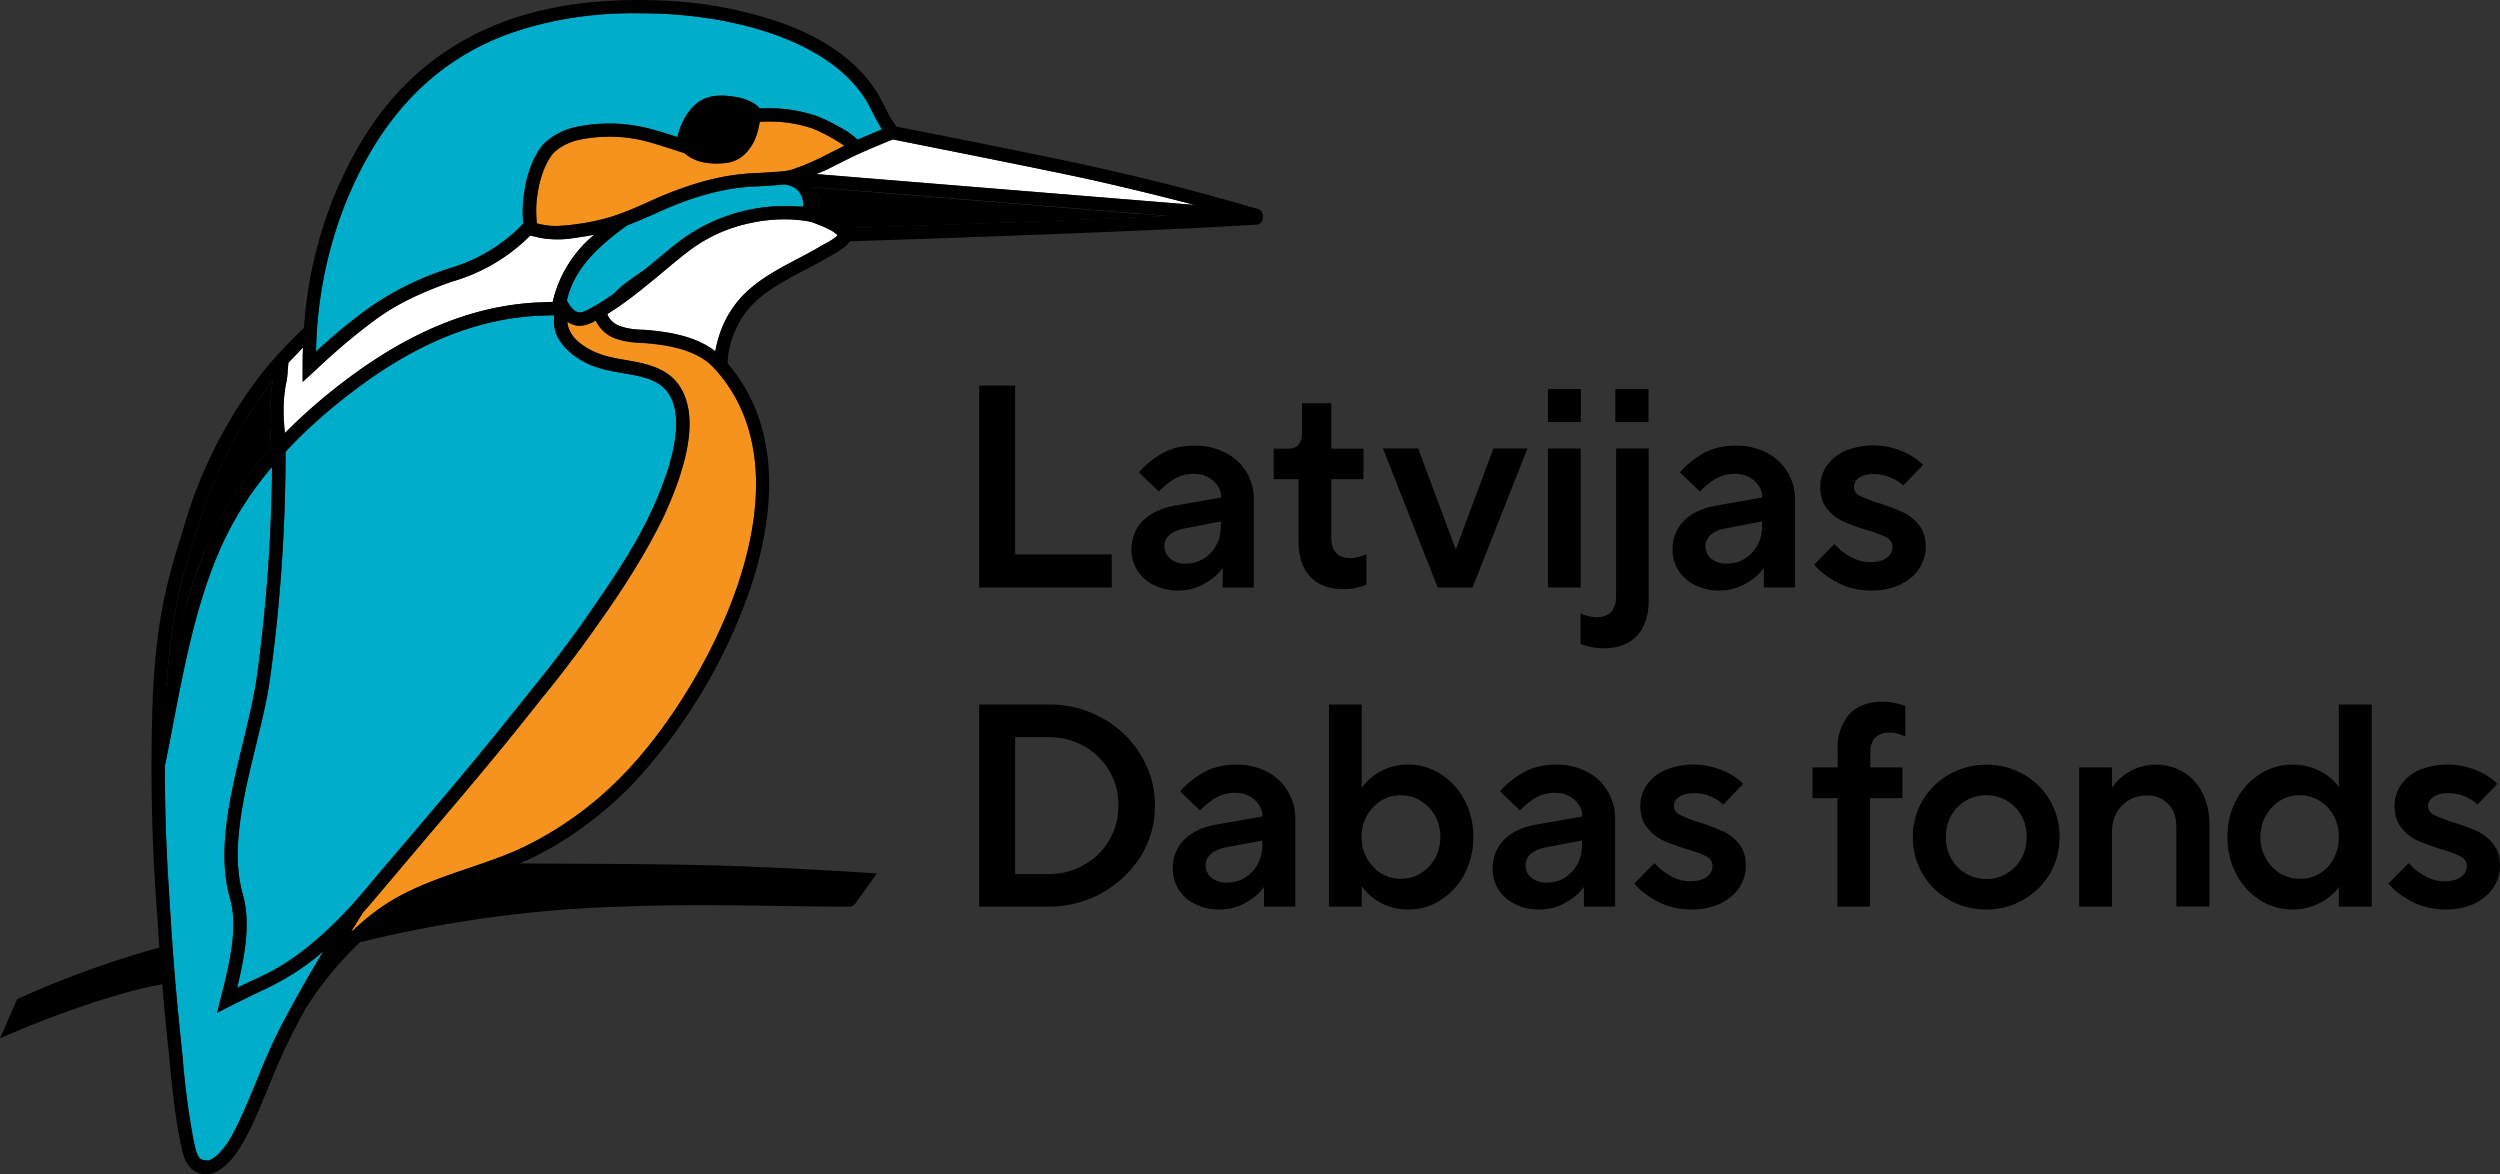 <svg xmlns:xlink="http://www.w3.org/1999/xlink" xmlns="http://www.w3.org/2000/svg" width="132" height="62" viewBox="0 0 132 62" class="ldf-logo__svg ldf-logo-svg">
      <rect x="0" y="0" width="132" height="62" fill="#333333" stroke="none"/>
      <path d="M14.26 23.7c0-.4.02-.82.05-1.24-.05-.8-.07-1.53.11-2.37l-.16.2a23.43 23.43 0 0 0-3.9 7.84c-.4 1.25-.8 2.55-1.05 3.84-.25 1.3-.42 2.74-.52 4.39.52-2.6 1.13-5.23 2.2-7.67a18.35 18.35 0 0 1 3.27-4.98Z" class="ldf-logo-svg__path ldf-logo-svg__path--black-a"></path>
      <path d="m60.21 11.3-12.26-1-5.09-.42.04.07c.27.2.46.57.36.9a.35.35 0 0 1-.06.13 1.7 1.7 0 0 1 .91.51c.35.18.6.4.73.55 1.36-.04 10.36-.34 16.8-.63l-1.43-.12Z" class="ldf-logo-svg__path ldf-logo-svg__path--black-a"></path>
      <path d="m40.11 9.84-.62.03c-.98.08-1.92.29-3.16.7-.58.2-1.17.46-1.75.72-.48.21-.98.43-1.48.62-1.37 1-2.7 2.15-3.13 3.8l-.04.15c.12.25.39.7.74.64.13-.02.27-.09.39-.15.47-.24.92-.53 1.35-.84.45-.48 1.06-.87 1.55-1.22l.13-.09.32-.26c.52-.43 1.05-.88 1.6-1.3a9.3 9.3 0 0 1 6.22-1.73h.2a1.37 1.37 0 0 0-.24-.78c-.17-.22-.43-.34-.78-.38l-.4.03-.9.06Z" class="ldf-logo-svg__path ldf-logo-svg__path--transparent ldf-logo-svg__path--blue-a" fill="#00ADCA"></path>
      <path d="M46.54 6.77c-.2-.32-.37-.65-.54-.98l-.02-.05C44.25 2.26 39.04.87 34.74.72L33.7.7c-2.74 0-5.13.4-7.19 1.22l-.19.07c-3.72 1.54-6.38 4.46-8.13 8.87a22.22 22.22 0 0 0-1.51 7.7c.94-.85 1.78-1.58 2.88-2.36a15.5 15.5 0 0 1 4.16-2.03 8.93 8.93 0 0 0 3.88-2.34l.03-.03a6.6 6.6 0 0 1 .09-1.9c.11-.66.4-1.57.84-2.13.38-.48 1-.85 1.73-1.04a8.5 8.5 0 0 1 4.34.16c.37.1.73.22 1.08.33l.06.02a3.37 3.37 0 0 1 .84-1.63l.07-.06c.56-.5 1.2-.58 2.11-.44.92.14 1.28.57 1.28.57l.01.05a7.93 7.93 0 0 1 3.04.4c.24.08.78.34 1.24.6.49.29.76.49.9.65l1.3-.54c0-.03-.02-.05-.03-.07Z" class="ldf-logo-svg__path ldf-logo-svg__path--transparent ldf-logo-svg__path--blue-a" fill="#00ADCA"></path>
      <path d="M18.56 20.72c-1.32 1-2.48 2.05-3.48 3.13 0 4.05-.28 8.09-.82 12-.15 1.08-.44 2.25-.74 3.48-.67 2.75-1.36 5.6-.7 7.89.44 1.54.08 3.36-.3 4.94a59.59 59.59 0 0 1 1.66-.8c.67-.35 1.34-.79 1.98-1.3a22.96 22.96 0 0 0 3.31-3.3l2.43-2.87a245.7 245.7 0 0 0 5.4-6.52l.74-.92a68.2 68.2 0 0 0 2.72-3.56l.22-.32c1.22-1.76 2.48-3.57 3.4-5.53 1.34-2.88 1.67-5.02.96-6.2-.48-.8-1.45-.97-2.47-1.14-.4-.07-.8-.14-1.17-.25a3.69 3.69 0 0 1-2.23-1.6c-.2-.38-.26-.79-.2-1.2-.35 0-.69.01-1.01.03-3.24.2-6.41 1.52-9.7 4.04Z" class="ldf-logo-svg__path ldf-logo-svg__path--blue-a" fill="#00ADCA"></path>
      <path d="m17.07 50.23-.47.4a13.35 13.35 0 0 1-3.05 1.8l-1.4.7-.69.35.22-.86c.4-1.62.92-3.63.46-5.21-.7-2.47.01-5.4.7-8.24.3-1.22.57-2.37.72-3.41.5-3.63.77-7.36.8-11.11a17.7 17.7 0 0 0-2.73 4.32c-1.27 2.9-1.88 6.1-2.48 9.2l-.43 2.2H8.7l.03 2.54a101.43 101.43 0 0 0 .28 5.5c.13 2.1.3 4.16.5 6.12l.12 1.16c.11 1.19.23 2.46.42 3.63.07.5.12.97.26 1.46.12.39.43.67.85.5.56-.22.94-1.04 1.2-1.53.45-.88.83-1.8 1.2-2.7a34.67 34.67 0 0 1 1.96-4.14c.53-.96 1.06-1.86 1.55-2.68Z" class="ldf-logo-svg__path ldf-logo-svg__path--transparent ldf-logo-svg__path--blue-a" fill="#00ADCA"></path>
      <path d="M18.76 48.98h.05c.58-.55 1.15-.98 1.74-1.34 1.31-.82 2.77-1.31 4.18-1.8.95-.32 1.95-.65 2.87-1.09a18.56 18.56 0 0 0 5.2-3.74c4.35-4.37 10.45-15.55 4.9-21.57l-.11-.11a.54.54 0 0 1-.12-.11c-.93-.8-2.34-1.02-3.5-1.1l-.16-.01a4.13 4.13 0 0 1-1.46-.29 1.82 1.82 0 0 1-.9-.89l-.07.04c-.18.1-.38.19-.6.22l-.18.02c-.23 0-.45-.08-.65-.22.01.18.06.36.15.53.32.63 1.15 1.06 1.8 1.26.33.1.7.16 1.09.23 1.08.18 2.3.39 2.95 1.47.85 1.4.54 3.71-.93 6.86-.94 2-2.22 3.85-3.45 5.63l-.22.32a65.39 65.39 0 0 1-2.75 3.6l-.73.92c-1.76 2.2-3.62 4.4-5.43 6.53l-2.42 2.86c-.24.3-.53.63-.85.99l-.62.99.11-.06.11-.1v-.04Z" class="ldf-logo-svg__path ldf-logo-svg__path--transparent ldf-logo-svg__path--orange-a" fill="#F6921E"></path>
      <path d="M42.9 6.79a7.21 7.21 0 0 0-2.79-.35c-.04.24-.1.5-.13.6-.1.32-.25.63-.47.9-.32.4-.73.63-1.24.68a3.6 3.6 0 0 1-1.38-.11 2.25 2.25 0 0 1-.76-.42l-.63-.2-1.05-.33a7.8 7.8 0 0 0-3.98-.15c-.56.15-1.07.44-1.34.8a4.44 4.44 0 0 0-.71 1.8c-.12.69-.13 1-.08 1.79a9.94 9.94 0 0 1 .33.08l.36.05c.29.02.45.04.74.01l.35-.05.42-.06a11.45 11.45 0 0 0 3.76-1.19c.59-.26 1.2-.53 1.8-.73a13.3 13.3 0 0 1 3.16-.72l.18-.02.64-.03c.3-.02.6-.03.89-.06.4-.02.78-.06 1.12-.22l.1-.03c.38-.14.76-.31 1.14-.5a41.7 41.7 0 0 0 1.16-.58l.1-.05a9.5 9.5 0 0 0-1.68-.91Z" class="ldf-logo-svg__path ldf-logo-svg__path--transparent ldf-logo-svg__path--orange-a" fill="#F6921E"></path>
      <path d="m30.62 12.52-.3.05a5.35 5.35 0 0 1-1.97-.05 5.06 5.06 0 0 0-.36-.08l-.02.02-.3.3a9.58 9.58 0 0 1-3.71 2.08l-.2.07c-.95.33-1.8.7-2.55 1.1a11.76 11.76 0 0 0-1.86 1.22 32.82 32.82 0 0 0-2.74 2.36l-.63.57v-.8c0-.34 0-.68.02-1.02l-.77.81a4.9 4.9 0 0 0-.04.42c-.01.2-.03.43-.08.65-.2.9-.14 1.66-.07 2.62v.03c.92-.93 1.95-1.83 3.1-2.7 3.4-2.61 6.7-3.98 10.07-4.19l.98-.04.1-.4a6.5 6.5 0 0 1 2.09-3.15c-.26.05-.51.1-.76.13Z" class="ldf-logo-svg__path ldf-logo-svg__path--transparent ldf-logo-svg__path--white-a" fill="#FFFFFF"></path>
      <path d="M42.13 13.66c.42-.22.81-.43 1.2-.66l.25-.14c.22-.12.5-.27.65-.44-.1-.1-.25-.21-.45-.31a8.26 8.26 0 0 0-.98-.4c-.94-.2-2.1-.17-3.29.09a8.03 8.03 0 0 0-3.08 1.4c-.53.4-1.06.85-1.57 1.28-.88.73-1.8 1.49-2.8 2.1.08.26.33.49.58.6.36.17.78.2 1.22.23h.17c1.2.1 2.67.31 3.74 1.14a5.95 5.95 0 0 1 .23-.91v-.02c.16-.46.38-.9.65-1.3.85-1.28 2.19-1.98 3.48-2.66Z" class="ldf-logo-svg__path ldf-logo-svg__path--transparent ldf-logo-svg__path--white-a" fill="#FFFFFF"></path>
      <path d="M57.75 9.52c-2.2-.5-9.48-1.93-10.61-2.16a51.42 51.42 0 0 0-2.33 1.01l-.41.21-.78.4a44.2 44.2 0 0 1-.53.21h.05l19.93 1.63a162.5 162.5 0 0 0-5.32-1.3Z" class="ldf-logo-svg__path ldf-logo-svg__path--transparent ldf-logo-svg__path--white-a" fill="#FFFFFF"></path>
      <path d="m18.54 49.18.62-.99.85-.99 2.42-2.86c1.8-2.12 3.68-4.32 5.43-6.53l.73-.92a65.38 65.38 0 0 0 2.75-3.6l.22-.32a40.56 40.56 0 0 0 3.45-5.63c1.47-3.15 1.78-5.46.93-6.86C35.3 19.4 34.07 19.19 33 19a9.22 9.22 0 0 1-1.08-.23c-.66-.2-1.49-.63-1.81-1.26a1.24 1.24 0 0 1-.15-.53 1.14 1.14 0 0 0 .83.2 2 2 0 0 0 .6-.22l.07-.04c.18.4.54.73.9.9.47.2.98.24 1.46.28h.17c1.15.1 2.56.3 3.49 1.1l.12.12.1.1c5.56 6.03-.54 17.2-4.88 21.58a18.56 18.56 0 0 1-5.21 3.74c-.92.44-1.92.77-2.87 1.1-1.41.48-2.87.97-4.18 1.78-.59.37-1.16.8-1.74 1.34l-.05.01V49l-.1.1-.12.07Zm-3.8 5.2c-.45.87-.82 1.78-1.18 2.66-.37.9-.75 1.83-1.2 2.71-.32.61-.86 1.37-1.34 1.52-.14 0-.28-.02-.4-.06-.22-.16-.3-.56-.37-.89l-.02-.1a40.7 40.7 0 0 1-.6-4.53l-.12-1.16a143 143 0 0 1-.57-7.27 101.44 101.44 0 0 1-.24-6.89h.02c.15-.72.3-1.47.43-2.2.6-3.1 1.21-6.3 2.48-9.2a17.7 17.7 0 0 1 2.74-4.32 87.2 87.2 0 0 1-.81 11.1c-.15 1.05-.43 2.2-.72 3.42-.69 2.83-1.4 5.77-.7 8.24.46 1.58-.05 3.59-.46 5.2l-.22.87.7-.36c.61-.31 1.02-.5 1.39-.68l.95-.47a13.33 13.33 0 0 0 2.57-1.74 77.77 77.77 0 0 0-2.33 4.14ZM26.52 1.91A19.45 19.45 0 0 1 33.72.7c.33 0 .67 0 1.02.02 4.3.15 9.5 1.54 11.24 5.02l.02.05c.17.33.33.66.54.98l.04.06h-.02l-1.28.55a3.7 3.7 0 0 0-.91-.65c-.46-.26-1-.52-1.24-.6a7.93 7.93 0 0 0-3.04-.4l-.01-.05s-.36-.43-1.28-.57c-.92-.14-1.55-.07-2.11.44l-.08.06a3.37 3.37 0 0 0-.83 1.63l-.06-.02c-.35-.11-.71-.23-1.08-.33a8.5 8.5 0 0 0-4.34-.16c-.72.19-1.35.56-1.73 1.04a5.2 5.2 0 0 0-.84 2.13 6.6 6.6 0 0 0-.1 1.9c0 .01 0 .02-.02.03a190.03 190.03 0 0 0-.42.42 8.93 8.93 0 0 1-3.46 1.92 15.83 15.83 0 0 0-4.16 2.03c-1.1.78-1.94 1.5-2.88 2.36a22.4 22.4 0 0 1 1.5-7.7c1.76-4.41 4.42-7.33 8.14-8.87l.2-.07Zm17.6 9.57a1.7 1.7 0 0 0-.92-.51.35.35 0 0 0 .06-.13c.1-.33-.09-.7-.36-.9l-.04-.07 5.1.41 12.25 1 1.44.12c-6.45.3-15.45.59-16.8.63a2.6 2.6 0 0 0-.74-.55Zm-29.7 8.6a7.96 7.96 0 0 0-.11 2.37c-.03.42-.05.83-.05 1.25a18.79 18.79 0 0 0-3.28 4.98 37.27 37.27 0 0 0-2.19 7.67c.1-1.65.27-3.1.52-4.39.25-1.3.66-2.59 1.05-3.84l.18-.58a23.53 23.53 0 0 1 3.88-7.46Zm27.8-9.17a9.3 9.3 0 0 0-6.21 1.73c-.55.4-1.08.86-1.6 1.29l-.32.26-.13.1c-.49.34-1.1.73-1.55 1.21-.43.31-.88.6-1.35.84-.12.06-.26.13-.39.15-.35.05-.62-.39-.74-.64l.04-.15c.43-1.65 1.76-2.8 3.14-3.8.5-.2.99-.41 1.47-.62a21.1 21.1 0 0 1 1.75-.72 12.4 12.4 0 0 1 3.16-.7l.62-.03a20 20 0 0 0 1.3-.1c.35.05.6.17.78.39.18.23.23.54.23.78h-.2Zm-7.77-3.36a30.14 30.14 0 0 1 1.68.53c.22.2.5.33.76.42.42.14.94.15 1.38.1a1.7 1.7 0 0 0 1.24-.67c.22-.27.37-.58.47-.9.03-.1.1-.36.13-.6.94-.07 1.91.05 2.8.35a9.5 9.5 0 0 1 1.67.91l-.09.05a74.48 74.48 0 0 0-1.16.59c-.38.18-.76.35-1.14.49l-.1.03c-.34.16-.72.2-1.12.22l-.9.06-.63.03-.18.02c-.97.09-1.93.3-3.15.72a18 18 0 0 0-1.81.73c-.63.28-1.27.56-1.9.77-.62.2-1.25.34-1.88.42l-.3.04-.2.03c-.19 0-.38.02-.57.04h-.02a4.1 4.1 0 0 1-1.09-.14c-.05-.79-.04-1.1.08-1.78.1-.55.34-1.36.7-1.82.28-.35.79-.64 1.35-.79a7.8 7.8 0 0 1 3.98.15ZM32.87 19.7c1.02.17 1.99.34 2.47 1.14.71 1.18.37 3.32-.97 6.2-.91 1.96-2.17 3.77-3.39 5.53l-.22.32a68.2 68.2 0 0 1-2.72 3.56l-.73.92c-1.75 2.2-3.61 4.4-5.41 6.52-.8.94-1.63 1.9-2.43 2.86-.76.91-1.93 2.25-3.3 3.32a12.6 12.6 0 0 1-2.92 1.74c-.22.1-.45.2-.73.35.38-1.58.74-3.4.3-4.94-.66-2.3.03-5.14.7-7.89.3-1.23.58-2.4.73-3.48.55-3.91.82-7.95.83-12 1-1.08 2.16-2.12 3.48-3.13 3.29-2.52 6.46-3.84 9.7-4.04l1.01-.04c-.06.42 0 .83.2 1.2.37.7 1.2 1.3 2.23 1.61.37.11.78.18 1.17.25ZM47.14 7.36c1.13.23 8.4 1.67 10.6 2.16 1.54.35 3.52.82 5.33 1.3L43.14 9.2h-.05c.04-.03.08-.04.13-.06l.4-.17.78-.39.41-.2.33-.17c.67-.31 1.66-.71 2-.85ZM16 18.34c-.02.34-.02.68-.02 1.03v.8l.63-.58.52-.48a32.83 32.83 0 0 1 2.84-2.34c.38-.27.8-.53 1.24-.77.75-.4 1.6-.76 2.56-1.1l.19-.06a9.58 9.58 0 0 0 4.01-2.38l.02-.02a5.25 5.25 0 0 1 .53.12 5.2 5.2 0 0 0 1.8 0c.1 0 .2-.02.3-.04.25-.03.5-.08.76-.13a6.5 6.5 0 0 0-2.2 3.55l-.97.04c-3.37.21-6.67 1.58-10.08 4.18a29.16 29.16 0 0 0-3.09 2.71v-.03a8.38 8.38 0 0 1 .07-2.62c.05-.22.07-.44.08-.65l.04-.42.77-.8Zm22.65-2.03c-.27.4-.49.85-.64 1.31l-.01.02a6.05 6.05 0 0 0-.23.91c-1.07-.83-2.54-1.04-3.74-1.13l-.17-.01a3.55 3.55 0 0 1-1.22-.23c-.25-.11-.5-.34-.57-.6 1-.61 1.9-1.37 2.79-2.1.51-.43 1.04-.87 1.57-1.27a8.03 8.03 0 0 1 3.08-1.41 7.96 7.96 0 0 1 3.3-.09c.2.07.6.22.97.4.2.1.35.22.45.31a2.8 2.8 0 0 1-.65.44l-.25.14c-.39.23-.78.44-1.2.66-1.3.68-2.63 1.38-3.48 2.65Zm27.78-5.27a127.2 127.2 0 0 0-8.53-2.2c-2.17-.5-9.23-1.9-10.56-2.15-.28-.37-.5-.78-.7-1.21l-.03-.05c-.9-1.82-2.66-3.23-5.22-4.18A21.97 21.97 0 0 0 34.76.02c-4.26-.15-7.7.59-10.52 2.25-2.98 1.75-5.16 4.48-6.7 8.34a22.33 22.33 0 0 0-1.49 6.7c-.7.66-1.8 1.82-2.35 2.56a24.2 24.2 0 0 0-4.02 8.05c-.4 1.27-.8 2.59-1.06 3.92-.27 1.37-.45 2.9-.54 4.66a101.56 101.56 0 0 0 .23 11.95l.1 1.58a51.47 51.47 0 0 0-7.38 2.67l-.12.05L0 54.82l.82-.35c.04-.02 4.58-1.95 7.75-2.5.07.89.15 1.77.24 2.63l.12 1.16c.14 1.51.3 3.08.6 4.6l.03.1c.1.47.22 1.1.76 1.4a1.13 1.13 0 0 0 .9.09c.84-.26 1.5-1.4 1.76-1.88.47-.9.85-1.85 1.23-2.76a34.29 34.29 0 0 1 1.91-4.03 18.03 18.03 0 0 1 2.89-3.53 65.85 65.85 0 0 1 13.79-1.88c2.66-.11 5.42-.08 8.09-.04 1.3.02 2.65.04 3.95.04.21 0 .28-.1.44-.33l1.02-1.42-.72-.05c-6.83-.42-9.37-.44-16.15-.47l-1.99-.01.46-.2c1.9-.89 3.77-2.23 5.4-3.88a28.8 28.8 0 0 0 6.4-10.69c1.1-3.4 1.73-8.13-1.28-11.63v-.04c.02-.4.02-.46.14-.95.14-.54.37-1.04.67-1.5.76-1.13 2.01-1.78 3.22-2.42a26.6 26.6 0 0 0 1.46-.8c.33-.18.73-.4.96-.74 1.76-.05 16.13-.53 21.48-.88.14 0 .3-.11.33-.32.04-.34-.12-.46-.25-.5Z" class="ldf-logo-svg__path ldf-logo-svg__path--1"></path>
      <path d="M58.7 29.27h-5.1v-8.91h-1.9v10.66h7v-1.75Z" class="ldf-logo-svg__path ldf-logo-svg__path--1"></path>
      <path d="M64.46 27.78c0 .57-.18 1.04-.54 1.42-.36.37-.8.56-1.32.56a1.2 1.2 0 0 1-.82-.27.84.84 0 0 1-.3-.66.8.8 0 0 1 .27-.59c.2-.16.46-.28.8-.34l1.91-.37v.25Zm-2.44-1.08c-.72.13-1.28.4-1.68.8-.4.41-.6.92-.6 1.54 0 .38.1.73.3 1.06.21.33.5.6.88.79.38.19.8.29 1.29.29.51 0 .98-.13 1.4-.37.42-.24.73-.51.93-.8h.02v1.01h1.64v-4.64a2.71 2.71 0 0 0-1.5-2.48 3.49 3.49 0 0 0-1.62-.37c-.65 0-1.21.13-1.7.4-.5.28-.91.62-1.25 1.01l1.05 1.01c.27-.27.55-.5.84-.67.3-.17.63-.26 1-.26.42 0 .76.12 1.03.36.28.24.42.53.43.87v.02l-2.46.43Z" class="ldf-logo-svg__path ldf-logo-svg__path--1"></path>
      <path d="M71.61 31.03c.23-.04.4-.1.54-.16v-1.61c-.32.14-.6.21-.83.21-.69 0-1.03-.37-1.03-1.1V25.3h1.7v-1.61h-1.7v-2.4h-1.54v1.55c0 .57-.25.85-.74.85h-.76v1.61h1.31v3.28c0 .81.21 1.44.63 1.88.41.43 1 .65 1.74.65.23 0 .46-.02.68-.07Z" class="ldf-logo-svg__path ldf-logo-svg__path--1"></path>
      <path d="m77.75 31.02 2.9-7.34h-1.8l-1.97 5.3h-.03l-1.97-5.3h-1.86l2.89 7.34h1.84Z" class="ldf-logo-svg__path ldf-logo-svg__path--1"></path>
      <path d="M93.04 27.78c0 .57-.19 1.04-.55 1.42-.36.37-.8.56-1.32.56a1.2 1.2 0 0 1-.82-.27.84.84 0 0 1-.3-.66c0-.22.09-.42.28-.59.18-.16.45-.28.78-.34l1.93-.37v.25Zm.24-3.88a3.49 3.49 0 0 0-1.64-.37c-.63 0-1.2.13-1.7.4-.49.28-.9.62-1.24 1.01l1.05 1.01c.27-.27.55-.5.84-.67a2 2 0 0 1 1.01-.26c.4 0 .75.12 1.02.36.28.24.42.53.43.87v.02l-2.46.43c-.72.13-1.28.4-1.68.8-.4.41-.6.92-.6 1.54 0 .38.1.73.3 1.06.21.33.5.6.88.79.38.19.8.29 1.29.29.51 0 .98-.13 1.4-.37.42-.24.73-.51.93-.8h.02v1.01h1.65v-4.64a2.7 2.7 0 0 0-.4-1.45 2.7 2.7 0 0 0-1.1-1.03Z" class="ldf-logo-svg__path ldf-logo-svg__path--1"></path>
      <path d="M99.62 29.45c-.2.16-.5.23-.87.23-.38 0-.73-.1-1.08-.3-.34-.2-.6-.41-.81-.66l-1.07 1.09c.28.35.7.67 1.23.95.53.28 1.12.42 1.78.42.59 0 1.1-.1 1.53-.32.43-.2.77-.48 1-.83.23-.35.35-.74.35-1.15 0-.48-.12-.87-.36-1.16-.24-.3-.52-.52-.84-.67a9.95 9.95 0 0 0-1.26-.48 6.66 6.66 0 0 1-1.03-.4c-.2-.1-.3-.26-.3-.46 0-.19.08-.34.26-.48.19-.13.45-.2.78-.2a2.4 2.4 0 0 1 1.56.6l1.05-1.08a3.2 3.2 0 0 0-1.07-.71 3.96 3.96 0 0 0-3.08-.02c-.42.2-.73.47-.95.8-.22.33-.33.69-.33 1.09 0 .46.12.85.36 1.15.24.3.52.52.85.67.33.16.75.3 1.25.46.48.14.82.27 1.04.39.2.12.32.28.32.5a.7.7 0 0 1-.31.57Z" class="ldf-logo-svg__path ldf-logo-svg__path--1"></path>
      <path d="M58.57 44.36a3.4 3.4 0 0 1-1.33 1.3c-.56.33-1.19.49-1.88.49H53.6v-7.23h1.76c.7 0 1.32.16 1.88.48a3.51 3.51 0 0 1 1.81 3.13c0 .68-.16 1.28-.48 1.83Zm-.36-6.44a5.72 5.72 0 0 0-2.85-.72H51.7v10.67h3.66a5.72 5.72 0 0 0 4.88-2.67c.49-.81.74-1.7.74-2.67 0-.96-.25-1.85-.74-2.66a5.45 5.45 0 0 0-2.03-1.95Z" class="ldf-logo-svg__path ldf-logo-svg__path--1"></path>
      <path d="M66.65 44.62c0 .57-.18 1.04-.55 1.42-.36.38-.8.56-1.32.56a1.2 1.2 0 0 1-.82-.26.84.84 0 0 1-.3-.67c0-.22.09-.42.28-.58.18-.17.45-.28.78-.35l1.93-.36v.24Zm.24-3.88a3.49 3.49 0 0 0-1.63-.37c-.64 0-1.21.14-1.7.41-.5.28-.91.61-1.25 1l1.05 1.01c.27-.27.55-.5.84-.67a2 2 0 0 1 1.01-.26c.4 0 .75.12 1.02.36.28.24.42.53.43.88v.01l-2.46.43c-.72.13-1.28.4-1.68.8-.4.41-.6.93-.6 1.55a2.03 2.03 0 0 0 1.18 1.84c.38.2.8.29 1.29.29.52 0 .98-.12 1.4-.37.42-.24.73-.5.93-.8h.02v1.02h1.65v-4.65a2.7 2.7 0 0 0-.4-1.45 2.71 2.71 0 0 0-1.1-1.03Z" class="ldf-logo-svg__path ldf-logo-svg__path--1"></path>
      <path d="M75.77 45.32c-.2.34-.45.6-.76.8a2.08 2.08 0 0 1-2.08 0 2.26 2.26 0 0 1-1.04-1.92 2.24 2.24 0 0 1 1.04-1.93c.32-.19.66-.28 1.04-.28s.72.1 1.04.29c.31.19.57.45.76.79.18.33.28.7.28 1.13 0 .41-.1.79-.28 1.12Zm.3-4.45c-.52-.33-1.1-.5-1.7-.5a2.97 2.97 0 0 0-2.44 1.19h-.03V37.2h-1.73v10.67h1.73v-1.04h.03a2.95 2.95 0 0 0 2.43 1.19c.62 0 1.19-.16 1.71-.5.52-.33.94-.78 1.25-1.36a4.1 4.1 0 0 0 .47-1.96 4.1 4.1 0 0 0-.47-1.97 3.59 3.59 0 0 0-1.25-1.36Z" class="ldf-logo-svg__path ldf-logo-svg__path--1"></path>
      <path d="M83.53 44.62c0 .57-.18 1.04-.54 1.42-.36.38-.8.56-1.32.56a1.2 1.2 0 0 1-.82-.26.85.85 0 0 1-.3-.67c0-.22.09-.42.27-.58.2-.17.45-.28.8-.35l1.91-.36v.24Zm.25-3.88a3.48 3.48 0 0 0-1.63-.37c-.65 0-1.21.14-1.7.41-.5.28-.92.61-1.25 1l1.05 1.01c.27-.27.55-.5.84-.67a2 2 0 0 1 1.01-.26c.4 0 .75.12 1.02.36.28.24.42.53.43.88v.01l-2.46.43c-.72.13-1.28.4-1.68.8-.4.41-.6.93-.6 1.55a2.03 2.03 0 0 0 1.18 1.84c.38.2.8.29 1.28.29.52 0 1-.12 1.4-.37.43-.24.74-.5.94-.8h.02v1.02h1.65v-4.65a2.8 2.8 0 0 0-.4-1.45 2.7 2.7 0 0 0-1.1-1.03Z" class="ldf-logo-svg__path ldf-logo-svg__path--1"></path>
      <path d="M90.98 43.9a9.92 9.92 0 0 0-1.26-.48 6.74 6.74 0 0 1-1.03-.4c-.2-.11-.31-.27-.31-.47 0-.18.09-.34.27-.47.19-.13.45-.2.78-.2a2.26 2.26 0 0 1 1.56.6l1.05-1.09a3.1 3.1 0 0 0-1.07-.7 3.96 3.96 0 0 0-3.08-.02c-.42.2-.73.46-.95.79-.22.33-.33.7-.33 1.09 0 .47.12.85.36 1.15.24.3.52.53.85.68.33.15.75.3 1.25.46.47.14.82.27 1.03.38.22.12.32.29.32.5a.7.7 0 0 1-.3.58c-.2.15-.5.23-.87.23-.38 0-.74-.1-1.08-.3-.34-.2-.6-.42-.81-.66l-1.07 1.08c.28.35.7.67 1.23.95.53.28 1.12.42 1.78.42.58 0 1.1-.1 1.53-.31.43-.21.77-.49 1-.84.23-.35.35-.73.35-1.15 0-.48-.12-.86-.36-1.16a2.4 2.4 0 0 0-.84-.67Z" class="ldf-logo-svg__path ldf-logo-svg__path--1"></path>
      <path d="M99.4 37.05c-.75 0-1.33.22-1.75.65a2.66 2.66 0 0 0-.62 1.88v.94H95.7v1.62h1.32v5.73h1.72v-5.73h1.71v-1.62h-1.7v-.76c0-.35.08-.62.26-.8.18-.19.43-.28.77-.28.23 0 .51.07.82.21v-1.61a3.42 3.42 0 0 0-1.22-.23Z" class="ldf-logo-svg__path ldf-logo-svg__path--1"></path>
      <path d="M106.73 45.32a2.09 2.09 0 0 1-1.86 1.09 2.09 2.09 0 0 1-1.85-1.09 2.25 2.25 0 0 1-.28-1.12c0-.42.09-.8.28-1.13a2.09 2.09 0 0 1 1.85-1.08 2.08 2.08 0 0 1 1.86 1.08c.19.33.28.7.28 1.13 0 .41-.1.79-.28 1.12Zm.1-4.44a3.87 3.87 0 0 0-1.96-.5 3.88 3.88 0 0 0-3.36 1.89 3.74 3.74 0 0 0-.51 1.93 3.74 3.74 0 0 0 1.91 3.31c.6.34 1.25.51 1.96.51a3.87 3.87 0 0 0 3.37-1.9c.34-.58.5-1.22.5-1.92a3.74 3.74 0 0 0-1.9-3.32Z" class="ldf-logo-svg__path ldf-logo-svg__path--1"></path>
      <path d="M115.27 40.76a2.85 2.85 0 0 0-2.83-.02c-.4.24-.7.51-.9.82h-.03v-1.04h-1.73v7.35h1.73v-3.93c0-.57.18-1.04.53-1.4.35-.36.79-.54 1.32-.54.46 0 .83.15 1.12.45.29.3.43.7.43 1.21v4.2h1.75v-4.3c0-.65-.13-1.22-.37-1.7a2.66 2.66 0 0 0-1.02-1.1Z" class="ldf-logo-svg__path ldf-logo-svg__path--1"></path>
      <path d="M123.22 45.32a1.95 1.95 0 0 1-1.79 1.08c-.37 0-.72-.1-1.04-.28a2.26 2.26 0 0 1-1.04-1.92 2.24 2.24 0 0 1 1.04-1.93 2 2 0 0 1 2.08.01c.31.19.56.45.75.79.18.33.27.7.27 1.13 0 .41-.09.79-.27 1.12Zm.27-3.76h-.01a2.4 2.4 0 0 0-.94-.82 3.1 3.1 0 0 0-1.52-.37c-.6 0-1.16.17-1.69.5-.52.33-.94.78-1.25 1.36a4.08 4.08 0 0 0-.47 1.97c0 .73.16 1.38.47 1.96a3.6 3.6 0 0 0 1.25 1.37c.53.33 1.09.49 1.69.49a3.1 3.1 0 0 0 1.52-.37c.44-.24.75-.51.94-.82h.01v1.04h1.74V37.2h-1.74v4.36Z" class="ldf-logo-svg__path ldf-logo-svg__path--1"></path>
      <path d="M131.64 44.56c-.24-.3-.52-.52-.84-.67-.32-.15-.74-.3-1.26-.47a6.57 6.57 0 0 1-1.03-.4c-.2-.11-.31-.27-.31-.47 0-.18.1-.34.28-.47.18-.13.44-.2.77-.2a2.26 2.26 0 0 1 1.56.6l1.05-1.09a3.1 3.1 0 0 0-1.07-.7 3.96 3.96 0 0 0-3.08-.02c-.42.2-.73.46-.95.79-.22.33-.33.7-.33 1.09 0 .47.12.85.36 1.15.24.3.52.53.85.68.33.15.75.3 1.25.46.47.14.82.27 1.03.38.22.12.33.29.33.5a.7.7 0 0 1-.31.58c-.2.15-.5.23-.87.23-.38 0-.74-.1-1.08-.3-.34-.2-.61-.42-.81-.66l-1.07 1.08c.28.35.7.67 1.23.95.53.28 1.13.42 1.78.42.59 0 1.1-.1 1.53-.31.43-.21.76-.49 1-.84.23-.35.35-.73.35-1.15 0-.48-.12-.86-.36-1.16Z" class="ldf-logo-svg__path ldf-logo-svg__path--1"></path>
      <path d="M83.45 34a3.41 3.41 0 0 0 1.22.23c.75 0 1.34-.22 1.76-.66.41-.44.62-1.06.62-1.88v-8.01h-1.72v7.82c0 .36-.1.64-.27.82-.18.18-.44.27-.77.27a2.1 2.1 0 0 1-.84-.21V34Z" class="ldf-logo-svg__path ldf-logo-svg__path--1"></path>
      <path d="M87.04 20.54h-1.75v1.74h1.75v-1.74Z" class="ldf-logo-svg__path ldf-logo-svg__path--1"></path>
      <path d="M83.46 23.68h-1.73v7.34h1.73v-7.34Z" class="ldf-logo-svg__path ldf-logo-svg__path--1"></path>
      <path d="M83.47 20.54h-1.74v1.74h1.74v-1.74Z" class="ldf-logo-svg__path ldf-logo-svg__path--1"></path>
    </svg>